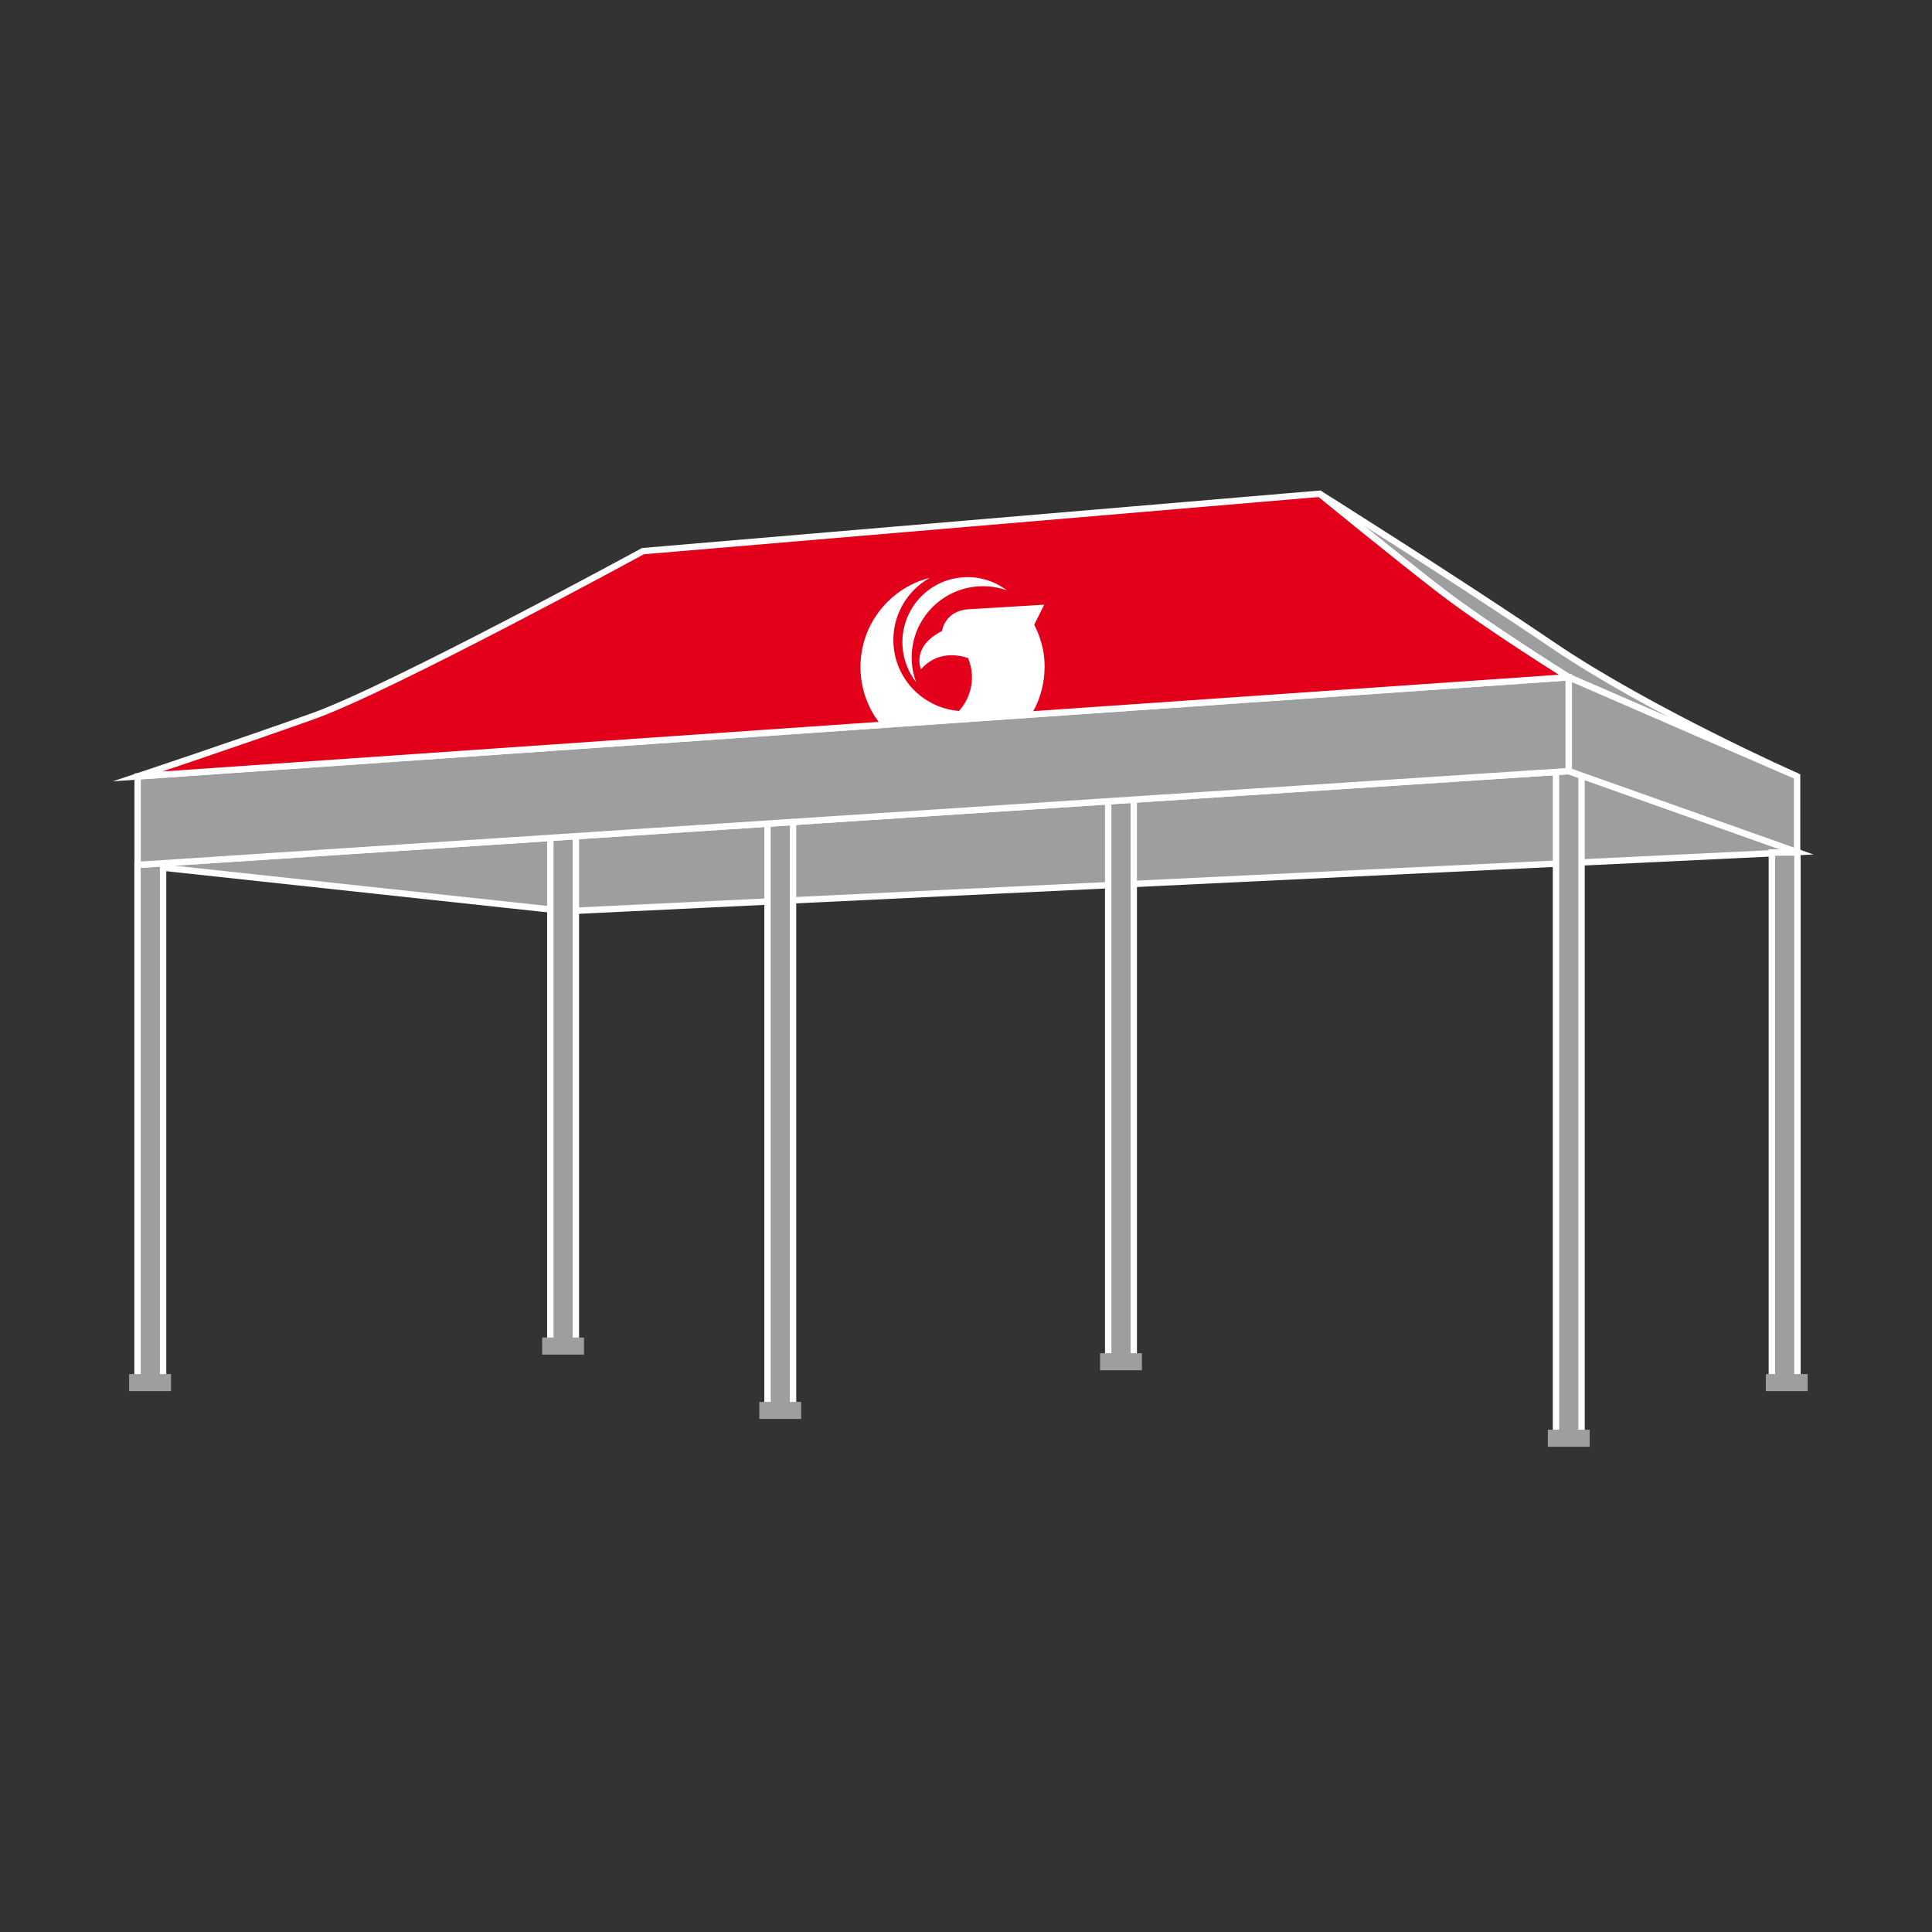 <?xml version="1.0" encoding="utf-8"?>
<!-- Generator: Adobe Illustrator 16.0.0, SVG Export Plug-In . SVG Version: 6.00 Build 0)  -->
<!DOCTYPE svg PUBLIC "-//W3C//DTD SVG 1.1//EN" "http://www.w3.org/Graphics/SVG/1.1/DTD/svg11.dtd">
<svg version="1.1" id="Ebene_1" xmlns="http://www.w3.org/2000/svg" xmlns:xlink="http://www.w3.org/1999/xlink" x="0px" y="0px"
	 width="226.772px" height="226.772px" viewBox="0 0 226.772 226.772" enable-background="new 0 0 226.772 226.772"
	 xml:space="preserve">
<rect x="0" y="0" width="226.772" height="226.772" fill="#333333" stroke="none"/>
<polygon fill="#9C9E9F" points="16.154,101.521 66.482,106.954 210.936,100.014 184.137,90.507 "/>
<polygon fill="none" stroke="#FFFFFF" stroke-width="0.75" stroke-miterlimit="10" points="16.154,101.521 66.482,106.954 
	210.936,100.014 184.137,90.507 "/>
<polygon fill="#9C9E9F" points="67.593,157.999 64.593,157.999 64.593,98.331 67.593,98.161 "/>
<polygon fill="none" stroke="#FFFFFF" stroke-width="0.75" stroke-miterlimit="10" points="67.593,157.999 64.593,157.999 
	64.593,98.331 67.593,98.161 "/>
<polygon fill="#9C9E9F" points="19.142,162.286 16.142,162.286 16.142,101.521 19.142,101.318 "/>
<polygon fill="none" stroke="#FFFFFF" stroke-width="0.75" stroke-miterlimit="10" points="19.142,162.286 16.142,162.286 
	16.142,101.521 19.142,101.318 "/>
<rect x="207.976" y="100.067" fill="#9C9E9F" width="3" height="62.219"/>
<rect x="207.976" y="100.067" fill="none" stroke="#FFFFFF" stroke-width="0.75" stroke-miterlimit="10" width="3" height="62.219"/>
<polygon fill="#9C9E9F" points="185.638,168.819 182.638,168.819 182.638,90.605 184.138,90.507 185.638,91.039 "/>
<polygon fill="none" stroke="#FFFFFF" stroke-width="0.75" stroke-miterlimit="10" points="185.638,168.819 182.638,168.819 
	182.638,90.605 184.138,90.507 185.638,91.039 "/>
<polygon fill="#9C9E9F" points="93.086,165.553 90.086,165.553 90.086,96.688 93.086,96.484 "/>
<polygon fill="none" stroke="#FFFFFF" stroke-width="0.75" stroke-miterlimit="10" points="93.086,165.553 90.086,165.553 
	90.086,96.688 93.086,96.484 "/>
<polygon fill="#9C9E9F" points="133.078,159.836 130.078,159.836 130.078,94.044 133.078,93.863 "/>
<polygon fill="none" stroke="#FFFFFF" stroke-width="0.75" stroke-miterlimit="10" points="133.078,159.836 130.078,159.836 
	130.078,94.044 133.078,93.863 "/>
<line fill="none" stroke="#9C9E9F" stroke-width="2" stroke-linecap="square" stroke-linejoin="round" stroke-miterlimit="10" x1="16.158" y1="162.286" x2="19.07" y2="162.286"/>
<line fill="none" stroke="#9C9E9F" stroke-width="2" stroke-linecap="square" stroke-linejoin="round" stroke-miterlimit="10" x1="64.637" y1="157.999" x2="67.549" y2="157.999"/>
<line fill="none" stroke="#9C9E9F" stroke-width="2" stroke-linecap="square" stroke-linejoin="round" stroke-miterlimit="10" x1="90.13" y1="165.553" x2="93.042" y2="165.553"/>
<line fill="none" stroke="#9C9E9F" stroke-width="2" stroke-linecap="square" stroke-linejoin="round" stroke-miterlimit="10" x1="130.122" y1="159.836" x2="133.034" y2="159.836"/>
<line fill="none" stroke="#9C9E9F" stroke-width="2" stroke-linecap="square" stroke-linejoin="round" stroke-miterlimit="10" x1="208.27" y1="162.286" x2="211.182" y2="162.286"/>
<line fill="none" stroke="#9C9E9F" stroke-width="2" stroke-linecap="square" stroke-linejoin="round" stroke-miterlimit="10" x1="182.682" y1="168.819" x2="185.594" y2="168.819"/>
<g>
	<defs>
		<rect id="SVGID_1_" width="226.772" height="226.772"/>
	</defs>
	<clipPath id="SVGID_2_">
		<use xlink:href="#SVGID_1_"  overflow="visible"/>
	</clipPath>
	<path clip-path="url(#SVGID_2_)" fill="#9C9E9F" d="M182.25,75.717c-11.434-7.759-27.359-17.763-27.359-17.763
		s8.982,7.35,14.292,11.433c5.308,4.083,14.955,10.107,14.955,10.107l26.798,11.638C210.936,91.132,193.683,83.475,182.25,75.717"/>
	<path clip-path="url(#SVGID_2_)" fill="none" stroke="#FFFFFF" stroke-width="0.75" stroke-miterlimit="10" d="M182.25,75.717
		c-11.434-7.759-27.359-17.763-27.359-17.763s8.982,7.35,14.292,11.433c5.308,4.083,14.955,10.107,14.955,10.107l26.798,11.638
		C210.936,91.132,193.683,83.475,182.25,75.717z"/>
	<polygon clip-path="url(#SVGID_2_)" fill="#9C9E9F" points="16.154,91.132 16.154,101.521 184.137,90.508 184.137,79.493 	"/>
	<polygon clip-path="url(#SVGID_2_)" fill="none" stroke="#FFFFFF" stroke-width="0.75" stroke-miterlimit="10" points="
		16.154,91.132 16.154,101.521 184.137,90.508 184.137,79.493 	"/>
	<polygon clip-path="url(#SVGID_2_)" fill="#9C9E9F" points="184.138,79.494 184.138,90.507 210.936,100.013 210.936,91.132 	"/>
	<polygon clip-path="url(#SVGID_2_)" fill="none" stroke="#FFFFFF" stroke-width="0.75" stroke-miterlimit="10" points="
		184.138,79.494 184.138,90.507 210.936,100.013 210.936,91.132 	"/>
	<path clip-path="url(#SVGID_2_)" fill="#E2001A" d="M154.891,57.954l-79.424,6.737c0,0-29.604,16.129-38.792,19.396
		c-9.187,3.268-20.52,7.044-20.52,7.044l167.983-11.637c0,0-9.646-6.024-14.955-10.107
		C163.873,65.304,154.891,57.954,154.891,57.954"/>
</g>
<g>
	<defs>
		<path id="SVGID_3_" d="M75.467,64.691c0,0-29.604,16.129-38.792,19.396c-9.188,3.267-20.521,7.044-20.521,7.044l167.983-11.639
			c0,0-9.646-6.022-14.954-10.106c-5.31-4.082-14.292-11.433-14.292-11.433L75.467,64.691z"/>
	</defs>
	<clipPath id="SVGID_4_">
		<use xlink:href="#SVGID_3_"  overflow="visible"/>
	</clipPath>
	<path clip-path="url(#SVGID_4_)" fill="#FFFFFF" d="M122.064,74.917c-0.183-0.552-0.405-1.083-0.669-1.59l1.171-2.349l-8.848,0.533
		c-2.848,0.171-3.143,2.55-3.143,2.55c-3.675,1.87-2.471,4.49-2.471,4.49c1.851-2.09,4.206-1.748,5.524-1.315
		c0.249,0.592,0.403,1.234,0.445,1.913c0.098,1.642-0.486,3.166-1.507,4.299c-4.094-0.318-7.437-3.608-7.692-7.822
		c-0.2-3.308,1.554-6.284,4.264-7.803c-4.93,1.248-8.437,5.855-8.119,11.12c0.36,5.952,5.484,10.489,11.44,10.13
		c5.584-0.339,9.92-4.864,10.138-10.337c0.021-0.38,0.023-0.765-0.002-1.154C122.541,76.65,122.355,75.758,122.064,74.917"/>
	<path clip-path="url(#SVGID_4_)" fill="#FFFFFF" d="M114.876,68.824c1.152-0.068,2.265,0.099,3.288,0.46
		c-1.404-1.059-3.172-1.642-5.059-1.527c-4.216,0.255-7.425,3.877-7.169,8.089c0.096,1.596,0.678,3.048,1.592,4.224
		c-0.276-0.75-0.451-1.55-0.502-2.386C106.747,73.069,110.26,69.103,114.876,68.824"/>
</g>
<g>
	<defs>
		<rect id="SVGID_5_" width="226.772" height="226.772"/>
	</defs>
	<clipPath id="SVGID_6_">
		<use xlink:href="#SVGID_5_"  overflow="visible"/>
	</clipPath>
	<path clip-path="url(#SVGID_6_)" fill="none" stroke="#FFFFFF" stroke-width="0.75" stroke-miterlimit="10" d="M154.891,57.954
		l-79.424,6.737c0,0-29.604,16.129-38.792,19.396c-9.187,3.268-20.52,7.044-20.52,7.044l167.983-11.637
		c0,0-9.646-6.024-14.955-10.107C163.873,65.304,154.891,57.954,154.891,57.954z"/>
</g>
</svg>
